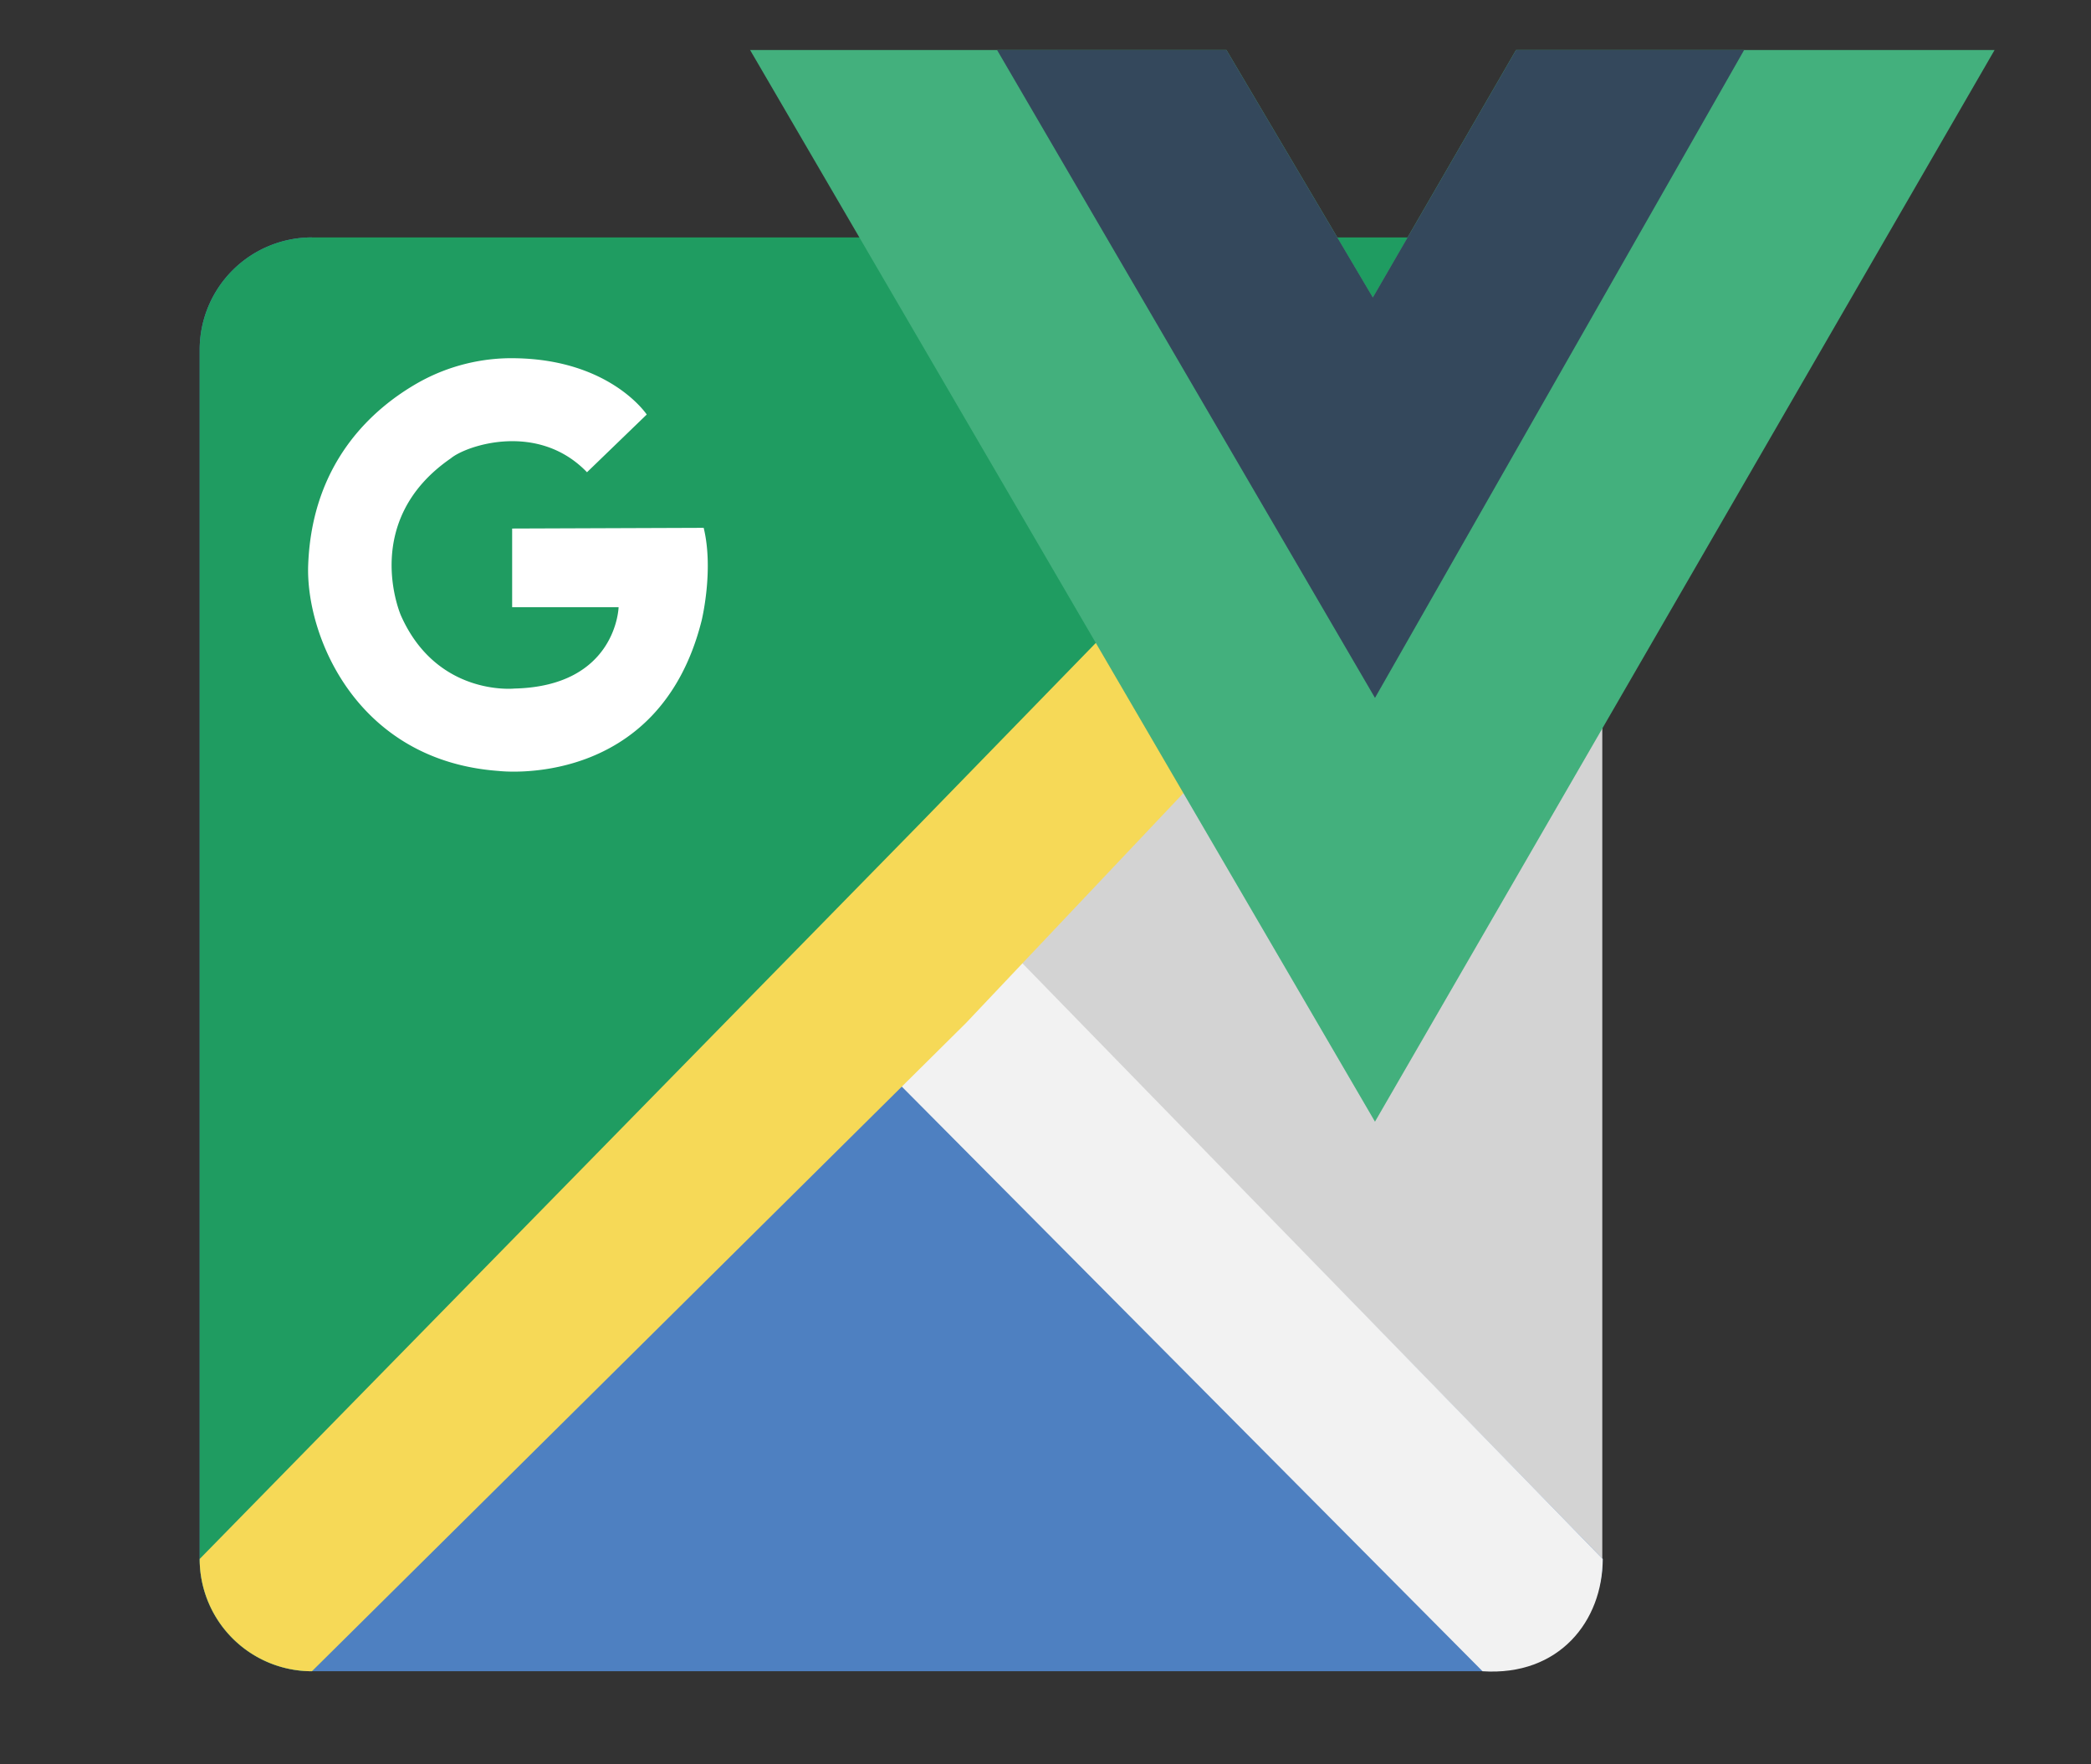 <svg id="圖層_1" data-name="圖層 1" xmlns="http://www.w3.org/2000/svg" viewBox="0 0 713.43 601.89"><rect x="0" y="0" width="713.43" height="601.89" fill="#333333" stroke="none"/><defs><style>.cls-1{fill:#d3d3d3;}.cls-2{fill:#4e80c1;}.cls-3{fill:#1f9c61;}.cls-4{fill:#f2f2f2;}.cls-5{fill:#f6d957;}.cls-6{fill:#fff;}.cls-7{fill:#43b07d;}.cls-8{fill:#34485c;}</style></defs><rect class="cls-1" x="82.38" y="91.85" width="464.31" height="465.23" rx="25.15"/><path class="cls-2" d="M508.52,570.2H106.44a38.31,38.31,0,0,1-38.31-38.31V119.26A38.31,38.31,0,0,1,106.44,81L546.83,531.89A38.32,38.32,0,0,1,508.52,570.2Z"/><path class="cls-3" d="M106.44,570.2a38.31,38.31,0,0,1-38.31-38.31V119.26A38.31,38.31,0,0,1,106.44,81H508.52a38.31,38.31,0,0,1,38.31,38.31Z"/><path class="cls-4" d="M546.83,531.89c0,21.15-14.85,40.06-41,38.31l-219-220.46,40.77-42.88Z"/><path class="cls-5" d="M106.44,570.2a38.31,38.31,0,0,1-38.31-38.31L313.45,281.46,508.52,81a38.31,38.31,0,0,1,38.31,38.31L329.62,349Z"/><path class="cls-6" d="M174.74,180.33v26.83h36.32s-.71,26.94-35.5,27.76c0,0-26.48,2.82-38.78-24.95,0,0-14.06-32.16,17.05-53.6,5.27-4.39,29.69-12.65,46.45,4.75l20.38-19.69s-12.26-18.57-44.51-19.2a65,65,0,0,0-33.26,8.22c-15.49,8.74-36.42,27-37.74,62.3-.9,23.92,16.34,66.78,65,70.29,0,0,54.65,6.68,69.24-51.31,0,0,4.22-17.22.7-31.64Z"/><g id="_0" data-name="0"><polygon class="cls-7" points="255.92 17.06 418.45 17.06 468.4 101.5 517.26 17.06 680.54 17.06 469.13 382.7 255.92 17.06"/><polygon class="cls-8" points="340.19 17.06 418.45 17.06 468.4 101.5 517.26 17.06 595.08 17.06 469.13 238.11 340.19 17.06"/></g></svg>
